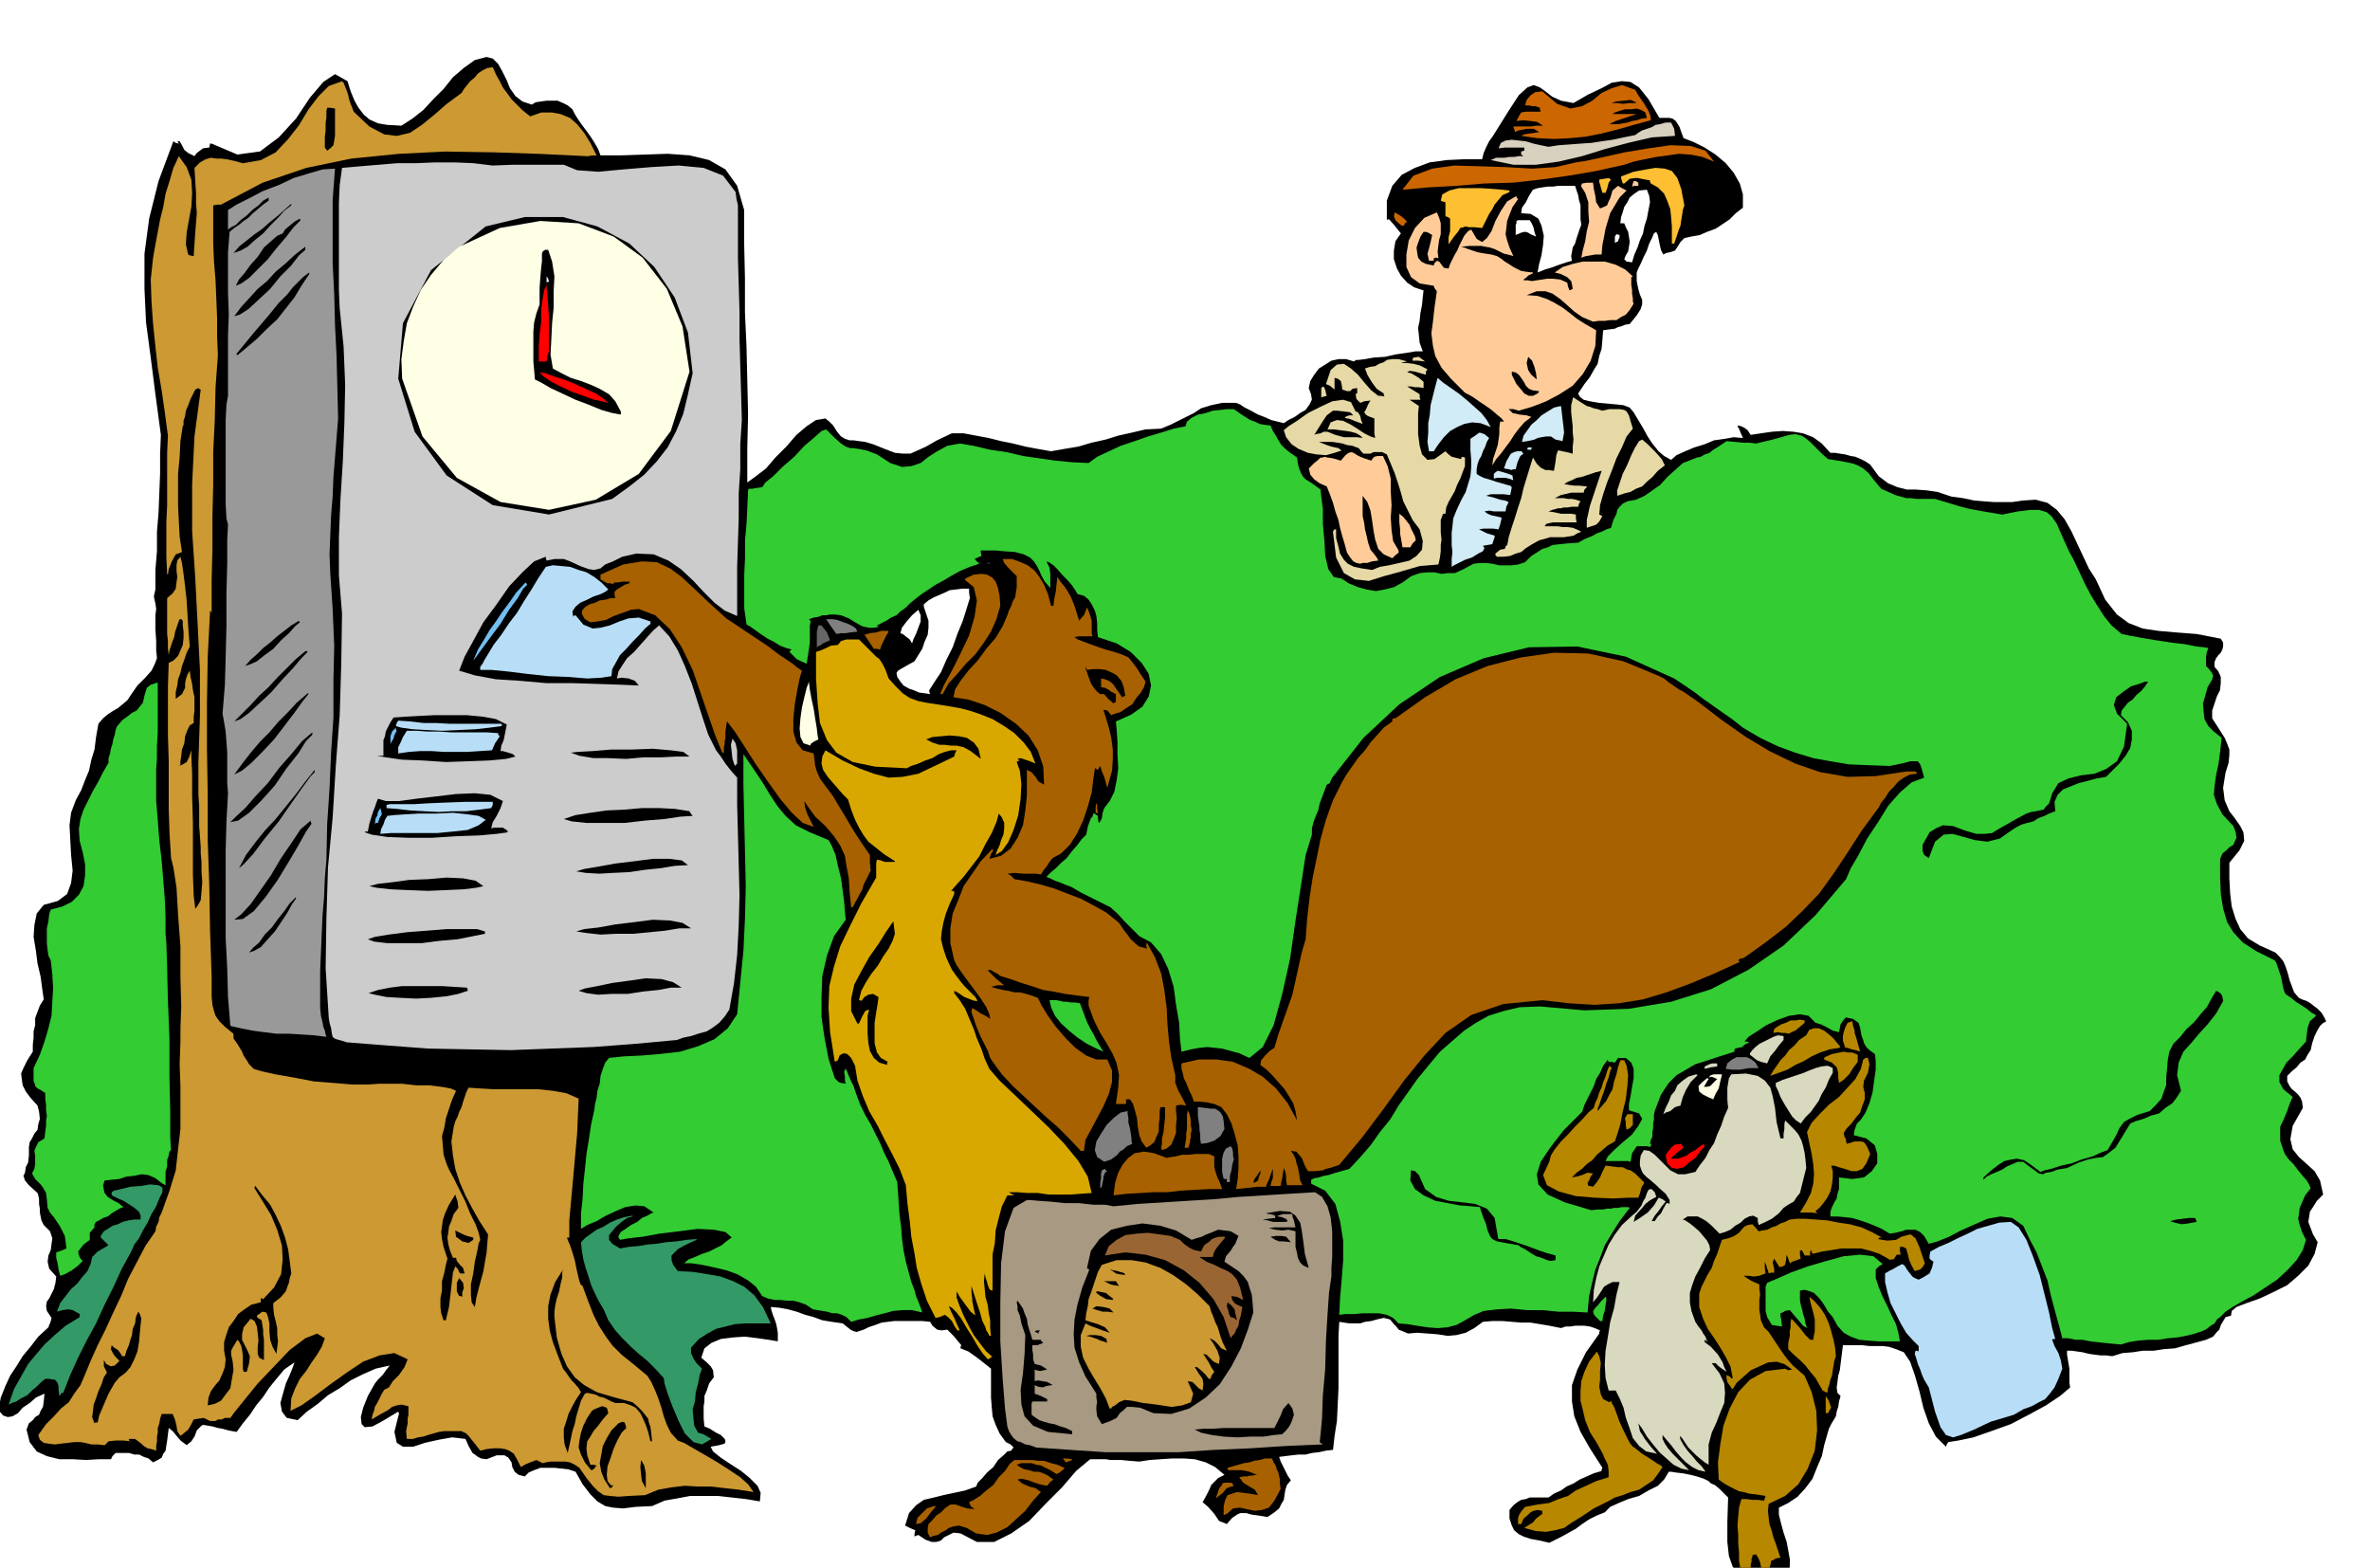 <svg xmlns="http://www.w3.org/2000/svg" width="490.455" height="324.436" fill-rule="evenodd" stroke-linecap="round" preserveAspectRatio="none" viewBox="0 0 3035 2008"><style>.brush0{fill:#fff}.brush1{fill:#000}.pen1{stroke:none}.brush2{fill:#3c3}.brush3{fill:#b8def7}.brush4{fill:#b88700}.brush5{fill:#a86100}.brush6{fill:#d9d9bf}.brush7{fill:gray}.brush8{fill:#ffffe6}.brush9{fill:#c60}.brush10{fill:red}.brush11{fill:#ffbf33}.brush13{fill:#e6d9a6}.brush14{fill:#fc9}.brush15{fill:#d1ebf7}.brush18{fill:#c93}.brush22{fill:#396}.brush23{fill:#ccc}.brush24{fill:#73bff2}</style><path d="m2979 1308-5 3-3 3-3 5-4 8-3 9-2 9-4 6-3 6-6 4-5 6-6 5-6 6v7l3 6 3 4 5 4 3 3 3 4 2 5 1 8-13 23-3 17 3 13 8 10 9 8 11 10 7 12 4 18-8 8-5 8-4 6-1 7-1 6 3 8 3 8 6 10-4 15-8 15-13 13-14 12-18 9-17 8-17 6-13 5-6 5-1 6-7 2-3 5-3 5-2 6-4 4-4 5-9 4-11 3-15 4-14 4-14 1-13 2h-14l-13 2-13 1-13 4-8-1h-7l-8-1-7-1-8-2-7-1-7-1h-6v5l1 6 1 6 1 6v18l1 6-13 11-18 12-22 12-23 12-25 9-23 8-19 4-13 2-2 3-1 3-13-13-9-17-7-20-5-21-6-21-6-17-8-12-10-4-9-3-8-1h-17l-9-1h-25l-1 8-1 8-1 8-1 8-2 7-1 8-1 7 1 7 2 2 2 2-2 7-1 7-2 6-1 6-3 5-3 5-3 6-2 7-4 14-3 14-6 14-6 15-9 12-10 11-12 8-12 6v9l3 12 3 11 4 12 2 11 2 11v8l-1 9-29 3-21 1-14-4-8-7-5-14-2-18v-26l1-31-6-6-5-5-6-5-5-2-3-3-6-3-9-3-8-2-10-2-9-1-6-1h-3l-6 10-8 8-12 6-12 7-14 4-12 5-11 5-7 7-10 4-10 5-9 6-8 6-9 5-9 5-8 4-8 4-13-3-11-2-9-3-6-3-6-5-3-6-3-9v-11l5-6 5-4 5-3 6-1 5-2h24l7-5 9-4 7-5 9-4 8-5 9-4 9-4 10-3v-2l1-2-16-25-12-21-8-20-3-19v-21l7-20 11-22 17-24v-2l1-2-7-3-6-2-7-1h-12l-6 1h-6l-6 2-15-3-12-2-12-2h-12l-12-1-12-1h-13l-12 1-11 8-11 6-12 3-11 1-13-2-13-1-13-1-12 1-7-3-5-2-3-4-3-3-5-6-8-2-9 2-7 2-8 1-6 2h-14l-7-1-6-1-1 18v67l-1 21-1 21-3 19-2 18-9 1-9 2-9 1-8 2h-9l-9 1-8 1-8 1 2 6 5 10 4 8 4 6-5 6-2 6-1 6-1 7-3 5-3 6-6 5-9 6-12-2-8-1-7-2h-8l-4 2-6 4-7 8-10-4-6-9-8-9-7-6 5-9 4-8 2-5 4-4 5-5 8-4-12-10-12-6-14-4-14-1h-15l-15 1-14 1-13 2-13-1-10-1h-14l-6-1h-20l-18 15-18 21-21 21-21 22-23 16-22 11h-22l-21-11-9-1-6 3-6 3-4 4-6 2h-6l-8-3-9-6-3 1-2 1v-3l1-5-7-3-6-3 5-16 9-10 10-7 13-3 12-3 14-3 14-3 14-5 2-5 6-6 6-7 8-7 6-9 7-6 5-5 5-1 1-2 2-2-4-4-6-3-8-11-5-11-4-11-1-11-1-13v-37l-10-8-9-7-10-7-10-4v-2l1-2-5-6-5-6-5-5-3-3-7 1-6-1-6-5-3-5-10-1h-36l-8 1-8 1-8 3-9 3-6 3-6 2-3 1-4-1-4-2-5-4-5-4-14-2-12-2-11-4-11-3-11-4-11-3-11-2-11-1 1 5 2 6 2 5 2 6 1 5 1 6v11l-12-2-14-2-16-2-15 1-16 2-12 5-9 7-4 12 7 6 5 5 3 5 1 9-6 8-3 9-3 7v7l-1 6v16l1 10 7 3 8 5 6 3 5 5 1 3-1 3-7 2-11 2 3 6 10 8 12 8 14 9 11 9 10 10 4 9-1 11-18-3-18-2-18-2h-35l-16 3-17 3-16 7-21 1-16 2-13-1-10-2-10-6-9-9-10-13-9-16-9-3-9-1-9-1h-18l-8 3-7 3-5 5-8-2-5-4-3-6-1-6-4-6-5-3h-10l-13 5-7-1-4-2-4-3-3-2-5-9-4-9-17-2-17 3-18 4-15 5h-13l-8-5-3-14 6-24-1-1v-1l-20 12-13 7-10 1-4-4-1-9 3-12 6-15 9-16 4-5 6-6 5-7 4-5-18 4-16 7-16 8-14 10-15 9-13 11-14 10-12 11-14-3-6-8-2-11 3-11 4-14 5-11 4-10 2-6-13 9-10 12-9 11-8 12-9 11-8 12-9 11-8 11-6-1-5-1-7-2-6-1-7-2-6-1-6-1-2 1-6 6-3 8-4 6-6 5-8-6-5-6-5-6-5-4-1 8-1 8-1 6-1 7-3 4-2 5-5 3-6 3-6-5-6-2-6-3h-6l-7-2h-17l-4 4-2 4h-15l-17 1-17-1H76l-16-4-13-6-9-12-4-16 3-8 5-4 3-4 5-3 2-5 3-5 1-7 1-10-11 5-8 7-9 6-6 7-7 4-6 1-6-2-6-7 3-16 6-15 6-13 8-12 8-13 10-12 10-13 13-12 1-3 1-2 1-3 1-4-6-9-1-6 1-6 3-4 3-6 3-6 2-8 1-8-9-10-2-9 1-8 3-7 1-8 1-7-3-9-8-8-3-6-1-5-1-5v-5l-1-6v-6l-1-5-1-3-11-10-5-6-2-6 2-4 1-7 3-6 1-9v-11l1-6 3-5 3-6 4-5 1-7 2-7-1-9-2-8-9-10-6-8-4-8-1-7-1-8 3-7 5-10 7-11v-9l1-9v-8l2-8v-9l3-8 3-8 5-8-2-14-2-15-4-17-2-16-3-18 1-15 3-15 9-11 18-5 12-9 5-14 2-16-2-20-1-19-1-19 2-16 6-16 7-13 5-13 5-12 3-14 4-13 2-16 3-17 6-7 6-5 6-4 7-4 6-5 6-5 6-9 7-10 10-10 8-9 4-8 3-8-1-10v-12l-1-15v-18l1-8-1-7-2-9 2-9v-25l2-24v-25l2-24 1-25 1-25v-25l1-25-7-52-6-47-6-45-2-43v-45l6-45 12-48 19-51 3 2 4 1-1-2-1-1h3l3 5 3 6 5 4 8 4 3-4 4-3 4-3 8-1 1-5h2l33 14 29-4 24-18 22-24 18-27 17-20 15-10 16 9 4 13 5 12 5 9 7 9 7 6 11 5 12 2 18 1 14-9 14-11 13-14 13-13 12-15 14-12 14-10 15-4 8 2 7 7 5 9 6 12 4 10 7 10 9 7 12 4 5-3 7-1 7-1h14l7 3 6 3 6 5 3 6 5 8 5 7 6 8 5 7 5 8 4 7 3 8h27l30-1 29-1 28 2 25 6 21 12 15 21 9 31v43l1 44v44l2 44 1 43 1 44-1 43v44l11-8 13-10 12-14 14-14 13-15 13-11 12-8 12-2 5 4 5 5 5 8 5 6 5 3 6 2h5l7 1 8 1 10 3 15 6 13 5 10 1h10l9-4 11-5 14-8 19-9h15l16 3 16 3 16 4 15 3 16 4 16 3 17 3 17-3 18-3 17-5 18-4 16-5 18-4 17-4 20-1 12-5 10-5 10-5 10-5 9-6 13-4 14-3h18l5 2 6 4 8 4 9 5 8 3 9 4 8 2 8 2 6-4 8-4 7-5 7-4 5-7 3-6-1-7-3-8 2-9 5-8 6-8 8-5 8-5 9-2h10l10 3 1-1 2-1h3l8-1 11-2 15-1 13-3 14-2 12-2h9l-4-11-1-10-1-9 2-9 1-10 2-10 1-10 1-9-12-4-9-6-8-9-5-9-4-12v-11l2-12 7-10-8-10-7-8h-2l-1 1v-25l7-19 12-14 17-9 19-7 22-3 22-1h23l2-8 3-7 4-8 5-7 5-8 5-8 5-8 5-8 13-20 11-10 8-3 8 3 7 5 9 7 11 5 16 3 19-11 17-8 13-7 13-2 11 1 11 7 12 15 14 24h13l4 1 4 3 2 3 3 5 2 6 3 8 13 5 14 7 14 9 13 11 10 12 8 14 4 14v17l-9 7-8 8-9 6-9 6-11 4-9 4-11 2-9 2-5 5-3 5-2 3-2 3-3 1-3 1-5 1-4 2-3-6-2-9-2-10-2-4-3 2-2 5-4 8-3 9-4 8-4 9-3 6-2 5v11l2 10 2 7 3 7v6l-2 6-5 8-9 11-6 1-5 2-4 1-4 2-8 1-7 1-1 13-1 11-3 9-2 10-5 8-5 9-7 9-8 12 2 4 5 4 8 2 12 2 11 1 11 1 9 1 8 3 5 6 6 10 6 10 6 11 6 9 8 10 7 6 9 5 7-6 11-5 12-5 13-4 12-5 14-2 11-2 12 1-3-7-2-5-2-3 1-1 4 1 4 2 4 3 4 6 13-2 14-2 14-1 14 1 12 2 13 5 11 8 11 12h6l6 1 7 1 7 2 6 1 7 3 6 3 6 4 11 15 12 9 12 5 12 3h11l14 1 14 2 18 6 15 2 14 3 12 1 13 1h24l14-2 16-1 15 4 12 9 10 12 9 16 7 15 8 17 7 15 9 14 12 26 15 19 15 11 18 7 20 3 23 2 26 2 31 6 3 5v5l-1 4-2 4-3 3-3 4-2 5v6l5 6 3 7v8l-1 9-4 8-3 9-3 9v10l9 14 7 11 3 7 3 8v7l-1 10-4 13-3 19 2 16 6 14 7 9 7 10 4 8 1 11-6 12-13 16v20l1 19 2 17 5 16 6 13 10 12 15 9 20 9 5 5 5 6 3 7 3 9 2 8 3 8 3 8 6 7 4 2 6 2 5 3 5 4 4 3 5 5 3 5 3 6z" class="pen1 brush1"/><path d="m2966 1301-8 7-3 9-1 8-1 9-9 10-8 9-8 8-5 9-4 7v9l5 9 12 10-4 9-3 9-3 7-3 7-3 6v18l4 12 2 5 5 7 6 6 6 8 5 6 6 7 3 5 2 5-7 9-4 9-3 7-1 8-1 6 2 8 3 9 5 10-4 13-8 13-11 12-14 13-15 10-15 10-15 8-12 7-9 6-6 6-5 4-3 5-5 3-5 4-6 3-9 3-12 3-11 2-12 1-12 2h-13l-13 1-12 2-10 3-11-1-10-1-9-1-9-1-10-2h-9l-9-2h-8l-5-19-5-18-5-19-4-18-7-18-7-18-9-17-8-17-14-10-15-2-17 3-16 7-18 8-15 8-15 6-11 3-6-10-5-5-6-3h-12l-6 2-8 2-7 1-10-6-9-4-10-4-9-3-10-3-9-1-10-1h-9v-6l2-6 3-6 3-5 1-6 2-6v-15l17 2 15-2 10-8 7-10v-12l-3-11-11-9-16-4 1-7 3-8 5-5 6-9 5-12 4-14 2-15 2-14v-12l-1-8-7-5-4-4-3-5-1-4-2-5-1-5-1-6-2-6-7-5-5-1-4-1-3 3-4 6-2 10-8-2-7-4-8-4-7-2-9-9-11-2-14 2-14 5-15 7-12 8-11 7-5 6h3l3 1-6 3-3 3-5 1-4 1-1 2v2l-19 6-15 5-16 5-12 7-12 7-10 10-10 15-8 21-1 5v6l-1 5v6l-1 5v6l-2 4-1 5h2l-1 2v2l-5-1h-13l-6 9-2 11-3-1h-29l3-6 8-8 11-10 12-10 8-11 5-9-4-7-13-4v-8l2-10 2-12 2-11v-12l-3-8-7-6h-10l-2 3-2 3-4-1h-4l-1-2v-1l-6 8-4 9-5 8-3 9-4 8-4 8-4 8-3 9-24 24-17 22-12 18-5 16 2 13 12 13 22 10 34 10 8-1h7l5-1h5l4-1h5l5-1h8l2 1-13 17-10 16-9 15-6 16-6 15-4 16-4 18-2 21-18-1h-19l-20-2h-20l-21-2-18 1-17 2-12 5-12 7-11 6-12 3-12 1-13-1-13-2-12-2-12-1-7-7-8-4-10-2h-21l-11 1h-11l-8 1 1-21 2-23 2-26v-25l-4-25-6-22-13-17-18-9v-5l4-2 6-1 6-2 6-1 6-2 7-2 7-2 7-2 14-15 13-15 12-17 13-16 11-18 12-17 12-17 14-17 15-18 16-14 15-13 15-10 16-9 19-6 21-5 26-1 57 5 57-2 54-9 51-16 48-25 45-31 41-39 39-46 6-14 10-17 11-21 14-21 13-21 15-17 15-13 16-6-3-11-2-6-3-4h-10l-7 2-9 2-10 2-28-1-24-1-24-4-22-4-23-7-22-8-23-11-22-13-14-11-10-7-10-7-7-5-10-7-9-7-13-9-15-10-62-28-62-13-62 1-58 14-56 24-52 35-46 43-40 51-2 4-1 3-2 1-2 1-3 8-3 8-3 8-2 9-3 7-3 8-2 8v8l-8 26-6 39-7 45-7 49-10 45-11 40-14 28-17 14-13-6-11-3-11-3-9-1-10-1-10 1-11 2-12 3-2-17-1-20-4-23-3-23-7-23-9-19-13-15-15-8-10-10-9-9-9-10-9-8-22-11-16-8-12-7-8-3-7-3-6-2-6-3-5-2 6-6 6-5 7-7 7-6 6-8 7-8 6-8 6-6 2-10 2-6 2-5 2-2 1-4h2l1 1 3 2v3l1 6 2-2 2-4 1-7 2-6 7-9 6-12 3-15 2-15-1-18v-16l-1-15-1-11 20-9 14-10 8-13 3-14-3-15-9-14-14-14-18-11-6-2-6-2-6-2-6-2-1-9v-9l-1-9-2-7-4-8-4-6-6-5-8-2-3-5-4-6-6-7-6-6-7-8-5-5-6-4-3-1 4 8 1 8v18l-7-8-4-7-3-7-3-6-4-6-5-5-8-4-11-3-15-1-10-1h-19v3l1 4-5 2-4 2 3 3 3 3-12 4-12 5-11 6-10 6-11 6-9 6-9 6-9 7-6 5-6 6-6 4-5 5-7 3-6 4-6 3-6 3 1 1 1 1-6 1h-6l-5-1-4-1-9-5-8-5-10-4-8-1h-6l-5 1h-5l-5 2-6 1-6 2 1 1 1 2-1 6v21l-1 7-1 7-1 6-1 7-7-3-6-3-5-5-4-4 1-2 2-1-7-2-8-3-8-5-8-4-9-6-7-5-7-5-4-2-3-21v-43l1-21v-23l2-22 1-22 1-21 1-1h4l5-1 8-1 4-6 10-8 12-12 15-13 13-14 13-11 9-8 6-2 11 11 8 7 6 4 6 2h4l7 1 10 2 13 5 17 11 15 5 12-1 12-4 10-8 11-7 13-7 16-3 18 3 21 5 21 3 21 5 21 3 21 3 21 2 21 1 11-8 15-7 15-7 18-6 17-6 17-5 16-5 15-3 2-6 6-5 8-4 10-2 9-3 10-1 8-1h9l10 7 11 7 6 2 6 3 6 1 8 1 3 7 4 6 2 4 3 5 2 3 4 4 6 5 10 7 1 8 2 7 2 5 3 5 3 3 5 3 6 4 8 6 1 9 2 16v19l2 22 1 19 4 17 7 10 10 2 9 6 12 5 11 3 12 2 11-2 12-3 11-6 11-8 11-4 10-1h9l9 2 8-1h9l11-5 13-7 8-1h8l8 1 9 2h16l8-1 9-3 8-8 8-5 6-4 7-2 6-3 9-1 10-1 14-1 9-5 10-4 5-3 6-2 6-3 6-2 3-10 4-8 1-5 3-4 4-4 6-3 11-2 11-5 10-7 10-7 9-10 10-9 10-9 13-5 5-2 5-1 5-3 6-2 5-4 5-3 6-4 6-4 11 1 10 1h8l9 1 8-2 9-2 11-3 14-4 8-1 8 2 5 3 6 5 4 4 6 6 6 6 7 6 13 2 11 2 9 2 7 3 5 3 7 6 6 8 10 12 9 4 9 4 7 2 7 2h6l8 1h23l10 3 10 3 10 3 11 3 10 2 11 2 12 2 12 2 20-4 16-2h11l10 3 6 5 7 10 6 14 9 20 7 13 7 15 7 15 8 15 8 13 9 14 9 11 13 11 10 2 16 3 18 3 20 3 17 2 15 3 10 1 5 1-2 5-1 6v12l3 3 4 5 2 4-1 5-6 10-3 11-3 10 1 11 1 9 5 9 7 7 10 8-2 18-2 15-3 14-2 14-1 12 4 12 7 13 14 15 3 8 1 7-2 4-2 5-5 3-4 4-5 4-3 7v24l1 22 3 18 5 17 8 13 12 13 17 11 24 12 2 3 2 6 2 6 2 6 1 5 1 5 1 5 2 6 2 2 6 4 6 5 8 5 6 4 6 5 4 2 2 2z" class="pen1 brush2"/><path d="m2847 1282-9 16-11 14-11 12-10 12-10 11-6 14-2 16 5 20-5 8-6 8-9 6-8 7-11 3-9 4-10 3-7 3-11 18-8 13-9 7-7 5-9 1-10 2-12 4-15 7-12 2-8 3-7 1-4 2-5-1-4-3-7-5-9-7h-7l-7 3-7 3-6 4-7 3-7 3-6 3-4 4v-3l10-9 9-7 8-5 9-2 7-1 9 2 9 6 12 9 5-2 9-2 12-4 14-3 13-5 14-4 11-5 8-3 7-12 5-9 3-7 3-4 3-4 7-4 10-5 16-5 8-8 7-8 3-9 3-8v-10l1-10 1-12 2-11 5-10 9-9 8-10 10-9 8-10 8-9 6-11 6-10 4 2 3 3 1 3 1 5zm-34 283-11 2-8 1-9-2-6-2 8-2 8-1 8-1h8l1 2 1 3zm-62-692-4 6-5 6-6 5-5 6-6 4-4 5-4 5-1 6 9 9 5 11v11l-2 11-6 10-8 10-9 9-8 8-12 2-11 3-12 3-10 4-10 4-7 7-4 9 1 12-8 3-6 3-8 3-6 4-8 2-7 2-6 3-5 3-17 12-16 4-16-2-14-4-15-4-11 1-11 9-8 21-6-4-2-5v-8l4-7 5-9 8-5 9-4 13 1 16 6 14 4h10l10-1 8-5 9-5 12-7 15-8 6-2 6-1 5-1 5-1 3-4 4-4 2-6 2-7 8-13 13-6 16-4 17-2 15-6 14-10 9-19 4-29-13-13-4-11 3-10 9-7 10-7 10-3 8-3h4z" class="pen1 brush1"/><path d="m2641 1753-5 13-5 11-6 8-6 7-8 4-9 5-11 4-12 7-30 9-21 10-17 7-10 3-9-3-7-10-7-20-8-31-3-5-3-5-3-7-2-6-3-7-2-7-2-6 1-4h2l2 1v-7l-8-8-8-9-7-12-6-12-7-14-4-14-3-13v-11l5-3 6-3 5-3 6-3 3 2 3 5 3 4 4 5 3 2 5 2 6-3 8-5 3-7 2-8-3-2-2-2v-4l1-5 11-6 12-5 12-6 13-6 12-6 14-4 14-4 15-1 10 7 10 16 8 20 9 25 6 24 6 24 4 20 4 14h-3l-1 1 3 8 5 9 3 9 2 11z" class="pen1 brush3"/><path d="m2465 1618-3 5-3 3-4 1-3 1-4-7-3-7-2-8-2-7-4-2h-4v5l1 5h-5l-2 3-2 3h-3l-1 1-14-8-12-4-12-3h-25l-12 2-13 2-12 3-1-3-1-2-1 3v4h-7l-2-4-2-3-2 1v5l1 5-5 2-3 1-3 1-3 2-2-6-2-5-1 8-1 5-3 2-4 1-4-6-3-5-2 5 1 4 1 4v5h-4l-3 1-1-4-1-2-1-4-2-5v8l1 7-8 3-7 1-7-1h-6l4 3 5 3 4 2 7 3v6l1 7-1 7v13l1 6 1 7 4 9 6 6 6 9 6 9 6 9 6 8 7 8 7 6 8 7 9 21 6 24 1 25-3 26-9 23-12 20-17 15-21 10-1 9 1 9 1 8 3 9 2 8 3 8 3 9 3 9-6 1-3 2-3 1v2l-1 4-2 6h-4l-5 1-1-6-1-5-2-5-3-5h-2l-3 1v3l-1 1v4l-1 4v7l-8-1h-5l-2-11v-11l-1-11v-11l-1-12 1-12 1-11 3-11h7l7 1h7l8 1 1-3 1-3-12-2-9-1-7-2-6-1-6-3-6-3-7-4-7-5-1-22 3-23 4-24 8-22 11-21 15-16 20-11 25-3 4 2 5-1-10-7-10-3-11 1-11 5-11 5-9 8-9 8-5 8-2-1v-1l-3-4-2-3-1-5v-4l4 2 3 3v-1h1l-3-15-6-12-7-12-7-11-9-13-6-13-5-15v-17l3-9 4-8 4-8 5-8 3-9 4-9 3-9 3-9 8-2 6-2 5-3 4-3 3-4 3-3 4-2 6-1 4 4 4 5 5-1 6-1 6-3 6-2 5-3 6-2 6-3 9-1h12l13 1 14 1 15 3 14 2 15 4 13 6 13 7h-3l-2 2 12 2 11-1 7-4 7-2 5-1 6 5 5 11 7 21z" class="pen1 brush4"/><path d="m2455 991-9 1-8 4-7 5-6 7-6 6-5 8-5 6-3 6-22 30-18 28-18 27-18 25-21 22-22 21-26 20-28 20-5 1-2 2 1 1 1 1-33 15-31 13-30 11-30 9-31 5-31 2-33-2-34-4-50 5-41 14-33 23-27 29-26 32-26 36-27 36-30 36-6 2-6 2-5 1-4 2-10 1h-9l-4-7-4-10-7-8-7-1 3 4 3 6 1 5 2 6 1 5 1 6 1 6 3 6h-20l-1-6v-5l-1-6-2-5-1 6-1 7-1 4-1 6h-13l1-5 2-5v-12l-3 8-2 6-2 4-2 5h-10l-9 1-10 1-9 1 2-13 1-14v-15l-1-14-4-15-4-13-6-12-7-9-9-4-9-2-9-1h-8l-3-8-3-6-2-5-2-5-3-6-1-5-2-7v-7l22-5h23l21 3 21 9 17 10 17 15 15 19 12 22-2-12-3-10-6-10-5-8-8-9-7-8-8-8-8-6 1-6 5-6 6-6 6-4 5-17 6-17 6-17 6-17 4-18 4-18 4-18 5-17 2-27 3-26 4-26 5-24 5-25 7-25 9-25 12-24 6-10 7-10 7-10 9-10 7-10 9-10 8-9 11-8v-2l1-2h3l38-27 39-23 41-17 43-11 42-6 44 1 45 10 46 19 6 3 6 5 6 4 7 5 6 3 7 5 6 4 7 5 30 23 30 21 30 18 33 16 32 11 35 6 36-1 40-6h11l1 1 1 2z" class="pen1 brush5"/><path d="M2433 1718h-28l-13-1-11-1-11-4-9-5-8-9-6-11-6-7-4-7-4-6-4-5-6-6-5-2-7-2-6 1v12l1 6 2 7 1 5 2 6 1 6 2 6-5-3-5-6-7-8-5-6-6 1-3 2-3 1v3l1 5 1 9-7-1-6-1-3-5-3-5-2-8v-31l2-5 12-5 18-8 22-8 24-7 22-6 21-2 17 2 12 10-5 3-4 4v11l4 12 5 12 6 12 5 11 6 12 3 11 2 11z" class="pen1 brush2"/><path d="m2395 1478-5 12-5 7-7 3h-7l-9-3-7-2-6-2h-4l2 7v8l-1 9-2 9-4 8-5 7-5 6-5 4 1 2 2 1-8-1h-15l8-13 6-12 3-12 1-12-1-13-2-13-3-14-3-14 6-12 11-12 11-11 13-10 11-12 10-11 7-13 3-12 3-2h3l2 8-2 11-5 10-1 8 2 8v8l-3 8-3 9-6 7-5 7-6 6-4 6 1 5 2 3v3l1 3 10-3h9l3 1 3 4 2 4 3 7zm-13-131-6-2-5-1-5-2h-3l-2-6-1-3v-6l1-5 2-6 3-6 6-2 1 6 2 6v3l2 6 2 7 3 11zm-3 13-6 8-5 8-7 7-6 4-1-7v-6l-1-4-1-3-3-3-3-3-5-2-5-2v-2l1-1 9-4 10-2 5-1 5 1h6l7 3v9zm-22-19h-1v1l-13 2-12 4-11 5-10 6-11 5-10 6-11 4-11 4 4-7 5-7 4-6 6-6 5-7 7-6 6-7 9-6 4-7 6-2h6l7 3 5 4 6 5 5 6 5 6zm-6 396-2 6-1 6-1 6-1 7-2 5-1 5-2 6-1 6-6-3-4-7-5-9-6-7-7-9-7-7-8-7-7-7v-8l2-9v-6l1-5v-6l1-5 3 3 8 9 7 9 6 6h4l1-6 1-5v-15l-2-9-2-7-2-8-1-5 7 6 7 8 6 9 5 11 3 10 3 11 2 10 1 11z" class="pen1 brush4"/><path d="m2347 1374-5 9-4 10-5 8-4 9-5 7-5 7-7 7-6 8-6-4-5-5-5-8-5-8-5-9-3-8-3-6v-4l9-4 9-3 9-3 9-3 7-3 8-3 7-2 8-1 3 1 4 2v6z" class="pen1 brush6"/><path d="m2345 1803-2 3-2 4h-3v-22l4 6 3 9z" class="pen1 brush4"/><path d="m2313 1496-2 8-2 8-2 8-2 8-4 5-4 6-7 4-6 4-6 7-9 7-10 5-7 3-1-5v-4l-6-3-5 1-6 3-5 5-7 4-6 5-7 3-7 2-6-6-5-5-6-5-5-3-6-3h-13l-6 4 3 1 6 4 5 4 7 6 5 6 5 6 3 6 1 6-7 11-6 12-6 11-4 11-3 10v12l2 11 5 14 4 6 4 5 2 4 3 4 1 3 2 4-2-2-2-1v3l8 6 9 10 3 5 3 5 2 6 3 6-6-4-4-3-4-4h-5l10 13 6 13 1 12-1 13-5 12-5 13-6 13-4 15v26l-5-3-5-4-6-5-4-4-6-6-4-6-4-6-3-3 1 5 4 7 5 7 7 8 5 6 6 6 3 4 2 3-9-2-8-4-8-6-6-6-7-8-6-8-6-7-5-6v5l3 6 4 6 6 7 5 5 6 6 5 5 5 5-10-2-10-5-9-8-9-8-9-11-7-9-6-10-5-7 2 10 7 11 7 9 8 9-14-3-9-7-8-10-4-12-5-14-3-13-5-12-5-10h-9l-4-16-1-17 1-18 3-18 3-19 5-18 3-17 4-16h-9l-6 3-5 3-3 5-6 9-5 6 1-16 3-15 4-15 6-14 6-14 8-13 9-12 13-12 6-5 6-8 2-5 3-5 2-6 2-4 2-1h2l4 4 2 6-4 2-5 3-5 4-4 5-9 10-2 8 8-5 10-7 8-9 6-10 5 2 4 3-5 6-4 6-5 6-4 7h4l4-6 4-4 3-6 4-7h2l2 1v-5l-5-8-8-7-4-4-7-6-5-4-5-5-2-4-2-6v-6l1-7 4-7 7 1 7 5 6 6 8 8 6 6 10 5h9l13-3 6-9 7-9 5-10 6-9 4-11 5-11 4-12 5-11-1-10v-16l1-6 1-6 3-5 19-1 15 3 9 6 7 9 3 11 3 15 2 18 5 21h4v-6l1-6v-6l1-5 6 6 6 6 5 6 4 8 2 7 2 9 1 8 1 11z" class="pen1 brush6"/><path d="m2311 1310-7 6-5 4-5 2-3 2-5-1h-4l-5-1-6 1 1-5 4-3 5-3 6-2 6-3h6l6-1 6 1v3z" class="pen1 brush4"/><path d="m2284 1332-6 7-5 7-6 7-4 9-8-2-5-2-5-4-4-3v-2l3-4 4-4 5-4 6-3 6-3 6-3 6-2 7 1v5z" class="pen1 brush6"/><path d="M2252 1368h-12l-6 1-5 1h-11l-8-1 2-7 6-5 6-3h13l6 3 5 4 4 7z" class="pen1 brush7"/><path d="m2205 1377-2 8-2 9-4 7-3 7-7-3-6-3-5-4-1-7 5-5 6-5h1l1 1-3 5-3 5h4l4-1 4-4 5-5-7-3-4 1 3-3 4-1h10v1z" class="pen1 brush8"/><path d="m2199 1366-8 1-8 2v-3l6-3 4-1h6v4z" class="pen1 brush6"/><path d="m2195 222-6-4-3-1-2-1-1-1 6 1 6 6z" class="pen1 brush1"/><path d="m2195 207-15-6-15-3-15-1-14 2-15 2-15 3-14 3-12 4-36 8-35 6-36 5-36 4-36 1-36 3-36 2-33 3 14-18 24-9 28-4 33 1 33 1 34 2 30-2 26-6 13-2 23-5 27-6 30-5 28-4 26 1 19 6 11 14z" class="pen1 brush9"/><path d="m2183 1468-6 7-6 8-8 6-7 6-8 2-7-1-6-6-2-10 3-5 4-5 5-4 8-1 1 2 2 3-7 5-4 4-3 2-2 3h9l11-4 5-4 6-3 5-4 6-4v1l1 2z" class="pen1 brush10"/><path d="m2174 1377-9 9-6 10-4 9-3 11-7 2-6 5-6 2-3 2 3-8 4-8 3-8 5-6 3-7 7-6 7-5 10-3 2 1z" class="pen1 brush6"/><path d="m2157 263-2 6-1 7-1 6-1 7-2 5-2 6-2 6-2 6h-3v-22l-1-12-1-10-4-11-4-9-8-8-9-5-1-2v-2l-6-1-5-1-5-1h-3l-7 1-7 6h-2l-2-7v-2l16-6 16-3 12-2 12 1 9 3 7 9 5 14 4 21z" class="pen1 brush11"/><path d="m2145 174-30 2-30 7-30 8-29 9-30 7-29 4h-29l-29-6 7-3h11l6-1h6l6-1h6l-3-2v-4l4-1v-4h-25l-8 1 3-7 6-3 8-1 9 1 9 1 10 3 9 2 10 2 13-2 14-1 13-1 15-1 13-2 14-2 14-3 15-3 4-3 5-3 6-2 6-2 5-3 6-1 7-2h7l4 8 1 9z" class="pen1" style="fill:#d9d1bf"/><path d="m2132 596-9 7-7 8-7 6-6 6-8 3-7 4-8 2-9 3v-7l3-9 4-12 6-12 5-12 5-10 5-8 4-2 7 6 10 10 8 9 4 8z" class="pen1 brush13"/><path d="m2129 1879-6 9-6 8-9 6-9 6-11 3-10 4-10 3-9 5-18 9-15 10-13 8-10 7-12 3-11 2-13-1-15-4 6-4 5-3 4-5 8-6v-4l-6-1-5 1-4 2-3 3-6 5-3 7h-4v-7l1-4 3-5 5-6 16-3 15-2 12-5 12-4 10-7 13-6 13-6 16-5v-8l-1-8-4-8-3-7-5-9-4-7-4-6-3-5-6-15-3-13-3-12v-12l1-13 4-12 6-13 10-13 3 6 2 9-1 10v11l-1 9 2 10 3 6 8 4 1-1h2v2l3 5 3 8 4 11 4 9 5 10 4 8 4 5 2 1 5 4 5 4 8 5 6 4 6 4 4 2 2 2z" class="pen1 brush4"/><path d="M2114 151v3l-22 6-21 6-20 5-20 4-21 2-20 1-21-1-21-3 4-2 7-1 7-1 5-1-7-4h-9l-10 2-5 2-1-4-1-3h23l6-1h9l-8-5-8-1-9-1-9 1 3-6 3-5 6-1h19l-1-3v-2l-6-2h-4l-4-1h-5l2-7 5-6 6-4 9-1 19 16 17 6 15-3 13-7 12-10 13-6 13-4 17 6 4 7 7 10 3 5 3 5 2 5 1 4z" class="pen1 brush9"/><path d="m2113 259-2 10-2 11-3 9-2 10-4 9-3 9-4 9-3 10-7-1-3-3 2-5 3-5 1-6 1-6-1-7-1-6-3-6-2-5h-5l1-8 2-6 2-7 4-6 3-6 6-5 6-4 10-1 3 8 1 8z" class="pen1 brush0"/><path d="m2109 151-7 1-6 2-6 1-6 2-6 1-6 1h-11l8-4 9-3 9-3 9-3h-31l3-2 6-2 7-2h8l7-1 6 2 5 3 2 7z" class="pen1 brush1"/><path d="m2105 1516-3 5-1 4-1 4-2 5h-13l-19 1-24-1-24-2-22-6-15-8-5-13 8-17 2-8 5-8 8-10 9-9 9-10 9-9 8-9 7-6 2-7 3-6 2-7 3-6 2-7 3-7 2-7 3-7 1 1 2 2-2 4-2 8-3 8-3 10-3 8-3 9-2 5v3l5-6 6-7 4-8 4-7 2-10 3-9 2-9 3-9h5l3 7 2 12-1 14-2 17-4 16-3 16-4 13-3 9-9 5-7 6-7 6-6 7-7 5-6 6-7 5-6 6 6-1 7-2 7-3 7 1-3 4-2 5-2 3 1 4h2l4 1 5-6 4-6 3-7 4-8 8 1 8 1h6l6 3 4 1 6 4 5 5 7 7h-1v1z" class="pen1 brush4"/><path d="M2098 238h-5l-3 1 1-4 1-3h3l3 2v4z" class="pen1 brush14"/><path d="M2095 132h-9l-7 1-8-1h-7l5-2 10-1 9-1 7 3v1z" class="pen1 brush1"/><path d="m2092 389-5 8-5 6-6 3-6 4h-8l-7 1h-8l-7 1-14-6-10-7-10-9-8-7-10-7-9-3h-11l-13 5 14 1 12 4 10 5 10 6 8 6 10 8 11 7 14 8-1 20-6 19-10 17-13 15-17 11-17 9-18 7-17 5-7-2h-6l5 5 9 2 9 1 6 2-9 7-7 8-6 8-5 8-6 8-6 8-6 7-5 8 1-8 2-6 2-6 2-6 1-7 1-7v-8l1-8h5l-3-4-6-5-7-6-7-5-9-6-7-5-7-4-4-2-18-18-12-14-8-15-3-13-2-16 2-15 2-18 3-21-3-4-1-3-18-3-11-8-6-13v-16l3-18 8-16 12-13 16-7 3 7 2 7v14l-2 7-1 7-1 8 1 9-2-1h-2l-2 1v3h-6l-2-9 2-7 2-8 2-9-5-3-3-1h-3l-4 6-3 8-2 6 1 8 1 5 4 5 6 3 10 2 1-3 3-3 3 1 3 4 3 4 6 1 2-6 3-6 3-6 3-5 3-7 3-6 3-6 5-6 2-1 2-1 7 12 7 4 6-5 6-9 5-13 7-13 8-12 12-7v2l2 2-7 10-4 10-3 8-1 9-1 8 2 8 3 9 5 11-7-2-5-1-6-3-6-3-6-2-6-1-5-1h-16l-10 1 4 1 5 2 6 2 6 2 5 1 6 1 7 1 7 2 5 3 5 4 5 3 6 4 4 2 6 3 6 1 9 1v1l-6 3-3 3-2 1-1 2h5l6 1 6-1 7-1 6-1h8l9 1 9 4 1 5 2 5 2-1 2-1-1-6-1-4-3-3-2-2-8-4-8-2 10-7 13-4 13-3h28l14 4 12 6 10 9-2 1v10l1 6v5l1 6v4l1 3z" class="pen1 brush14"/><path d="m2091 1441-4 4-4 2-1-5v-4l-1-6 3-5h7v14z" class="pen1 brush4"/><path d="m2091 549-8 10-6 14-7 14-6 16-6 15-5 15-4 14-1 12 2 1 2 1-4 7-4 4-6 2-6 2v-10l2-9 2-9 3-9 3-9 3-9 3-9 3-9-8 2-6 2-6 2-6 2-6 1-6 3-5 2-5 3 6 1 7 1h6l10 1v1l-3 3-1 4h-16l-4 1-9 2-8 4h11l6 1h5l5 1 3 1 3 1-2 3-1 4h-8l-6 1h-5l-3 1h-4l-3 1-4 1-5 2 7 1 9 2h13l6 1v5l1 5h-30l-5 1-4 1-2 3h16l7 1h6l7 1 5 2 6 3-5 2-5 3-6 1-6 1h-18l-3 1-11 3-9 5-8 5-6 5-7 2-7 3-8 1h-9l-2-2v-2l6-5 6-1 1-3 2-2 1-4 1-6 4-13 4-12 4-13 4-12 3-13 4-13 4-13 4-13 5 8 5 5 2 1 4 2h4l7 1 1-6 1-6 1-8 2-6h2l4 1 5 1 8 2v-9l1-9-1-9v-8l-1-9-1-9v-9l2-8v-1l1-1 9 6 8 5 4 1 5 2 5 1 6 2 9-2h13l6 1 3 2 3 5 2 7 3 10z" class="pen1 brush13"/><path d="m2083 244-9 9-6 10-6 10-3 10-3 10-2 11-2 10-1 12h-8l-6 1-6 1-6 2 2-10 3-11 2-13 3-12-1-13v-12l-4-12-5-8v-2l1-2 6-1h8l1 8 2 9 1 8 5 8 5-2 4-2 2-5 2-4 3-10 7-6 5 3 6 3z" class="pen1 brush14"/><path d="m2074 304-1 2-1 3-2 1-2 1v-8l2-3 4 1v3z" class="pen1 brush0"/><path d="m2063 230-3 4-1 4-1 4-2 5h-4l-2-7-1-4-1-3v-3l6-1 7-1v1l2 1z" class="pen1 brush11"/><path d="m2057 1666-1 6-1 7-2 6-1 7h-3l-6-6-2-3-1-3 1-2 2-3 3-3 4-5 6-6 1 1v4z" class="pen1 brush2"/><path d="m2025 288-2 5-2 6-2 6-2 7-3 5-1 6-1 5 1 6-7 2-6 2-6 2-5 2-10 3-10 4 2-11 3-11 2-13 1-12-3-13-4-9-10-6-12-1 1-7 5-7 4-8 5-8 6-2 6-1 7-1h7l6-1h22l2 6 2 6 1 6 2 7v18l1 7z" class="pen1 brush0"/><path d="m2003 554-1 5-1 6-9-2-6-4h-6l-6 1-5 1-4 2-9 2-7 1 2-8 5-7 5-7 7-6 6-6 8-5 8-5 9-2 1 8 1 9 1 8 1 9z" class="pen1 brush15"/><path d="m1992 1614-6 1-5-1-7-3-7-2-8-5-6-4-6-3-2-2-17-3-11-2-6-3-3-4-3-7-2-8-4-10-4-12-11-1-14-1-16-3-16-3-15-7-11-8-6-11 1-13 5 1 5 5 8 18 14 10 16 5 18 2 16 2 15 6 10 12 4 23v1l1 3h9l10 3 9 3 9 3 8 3 8 3 9 3 11 3v6zm-23-1110-6 3h-5l-6-3-4-5-6-7-3-6-3-6v-4l5 1 4 3 3 4 4 6 2 4 4 4 5 2 8 1-1 2-1 1zm-1-18-7-6-4-6-2-9 2-8 5 5 3 8 2 8 1 8z" class="pen1 brush1"/><path d="m1967 303-7-3-3-2-3-1h-2l-4 1-7 3v-13l1-2v-3l2-1h15l3 5 2 5 1 5 2 6z" class="pen1 brush0"/><path d="M1961 576h-5v-2l1-1h3l3 1h-2v2zm-10 5-4 3-2 4-2 5-2 8h-3l-2 1-4-1-6-1 3-9 4-7 2-3 4-2 4-1h6v1l2 2zm-13 34-6-2-4-1h-11l-4 1v-6l2-2 3-2 4 1 7 2 8 3v2l1 4z" class="pen1 brush15"/><path d="m1936 624-1 5-1 5-9-1h-16l-6 2 9 2 9 3 6 1 5 2-3 6-1 6h-15l-6-1-6 1 4 3 5 2 5 1 8 2-1 5-1 4-1 3-1 3-7-1h-12l-6 1 10 5 10 3v2l-1 3-2 6-6 1-6 1 2 3-2 4-6 3-8 5-9 3-8 4-6 3-3 2v-10l1-9-1-9v-16l1-8 1-10 4-10 6-13 6-11 3-10 3-10 1-11v-10l-1-13v-14l6-4 4-3 2-1 3 1 3 1 6 5-3 5-2 6-3 6-2 6-3 5-2 6-1 6v6l3 2 6 3 7 2 9 3 7 2 7 2 4 1 2 2z" class="pen1 brush15"/><path d="m1933 246-9 4-5 6-5 6-3 6-4 6-3 6-3 6-3 6-10-1h-7l-4-1-3 1-4 1-3 5-5 6-7 10v-9l2-8v-16l-3-2-3-1v-18l-4-1-2-1 2-8 9-5 12-3h29l15 1 12 1 9 1v2z" class="pen1 brush11"/><path d="m1909 547-13-5-11-1-10 2-9 4-9 5-8 8-7 9-6 9h-6l-2-12 1-12v-12l2-11 1-12 3-12 3-12 3-11 7 6 10 7 10 7 11 9 9 8 9 8 7 9 5 9z" class="pen1 brush15"/><path d="m1876 597-3 8-3 8-4 8-3 8-4 7-4 7-3 7-1 8h-3l-3 8v16l1 9-1 7v8l-1 8-2 9-24 2-24 7-22 6-19 6-18-2-14-8-10-20-4-33 1-2 1-1h2v11l3 11 2 9 5 8 5 5 8 4 10 2 13 2 10-4 12-2 13-3 13-3 9-6 7-8 1-11-4-15-9-12-6-12-6-12-3-11-4-13-4-12-5-12-5-12-6-3h-11l-4 2h-9l-3-3-3-4-8-3-7-1-6-2-6-1-7-1h-20 3l5 2 5 2 6 2 9 2 4 3-9 3-11 3-12-1-11-2-12-5-9-6-7-9-3-9 6-5 11-7 14-10 16-8 15-7 14-2 10 3 6 12 3 1 3 5 1 5 2 5-8-3-5-2-5-2h-2l-3-1 1-1 2-1 3-1h5l-4-4-8-1-9-1h-5l-8 6-6 9-5 8-5 8 2-1 6-1 4-2h5l10 4 11 3h17l7 1-3-3-5-3-7-2-6-1-8-1-7-1h-9l4-9 8-3 8 1 10 5 8 5 9 6 8 4 6 2-1-6v-19l-8-3-3-2-2-3 2-3 3-7 3-5-8 1-5 2-5-5-1-6 1-1h1v-7l-6 1-3 3h-4l-6-2-1-7-1-4-4-3-4-1v15l-6-5-5-2 6-18 8-7 9-1 9 6 9 8 9 11 8 9 9 7h4l4 1-1-2v-2l-9-6-6-8-6-10-3-8 6-2 7-1 5-3 6-2 4-3 7-1h8l11 3-5 1-3 1h8l8 1 8 2 10 5-2 3v4l-7-2-7-2-7-1-3 2 5 1 5 3 5 3 6 5v8l-6-1h-5l-5-1h-5l8 5 8 5v4l1 3h-14l6 4 6 4-1 9v27l2 15 3 11 7 7 9-1 14-10 4 4 4 3 4 1 8 2 1-3 4 1v11zm-51-134-9-1h-7v-2l1-2 7-1 8 6z" class="pen1 brush13"/><path d="m1813 692-4 4-3 5h-10l-1-6-1-6-1-5v-6l-1-9v-11l5 4 8 10 2 5 3 6 2 4 1 5z" class="pen1 brush14"/><path d="m1802 284-3 2-1 3h-3l-5-4-3-3-2-5 1-5 7 4 4 3 2 2 3 3z" class="pen1 brush9"/><path d="m1791 708-4 3-4 4-11-5-7-7-4-12-2-11-2-14-2-12-4-11-6-8v26l2 9 1 8 2 8 2 9 3 9 5 6 3 4 1 2 1 2-8 1-6 2h-6l-3 1-5-1-4-2-4-5-4-6-3-11-3-10-3-11-2-10-4-11-3-11-4-11-4-10-9-4-7-5-5-6-2-8 7-7 5-4 3-3h3l2-1 4 1 7 1 10 3 6-7 4-3 4-1 4 2 3 2 4 2 5 2 9 3 2-3 2-2 4-1h7l6 13 4 16v17l1 17-1 16 1 16 2 14 7 12v3z" class="pen1 brush14"/><path d="m1705 1635-3 20-2 29-2 33-1 37-3 34-1 29-2 21-1 9 1 1 3 2-47 2-46 3-46 2-46 3h-93l-45-3-44-3-8-3-6-1-6-3-4-1-5-4-3-4-3-5-2-6-3-23-3-38-3-48v-50l1-50 5-41 11-30 17-10h4l11 1 15 1 19 2h18l18 2h15l11 2 31-3 32-2 32-2 33-2 32-3 33-2 32-2 33-2 9 6 7 12 4 14 2 18v33l-1 14v11z" class="pen1" style="fill:#a89982"/><path d="m1699 507-4 1-3 1v-12l1-1 2-1 2 4 1 4v1l1 3z" class="pen1 brush13"/><path d="m1676 1624-7-3-4-4-3-6-1-6-2-8v-20l-9-2-8 1-9-1-8-2 7-1h27l-1-4-1-5-2-5v-3h-12l-6 2h-1v1l6 1 4 2h1l2 3h-1v1h-18l-7-2-6-1 7-1 9-1v-3l-6-2h-3l-2-1h-1l18-3 13 1 7 5 6 9 2 10 2 14 2 16 5 18zm-19 188-3 9-3 6-4 5-5 5-11 1-13 2h-17l-16 1-18-1-15-2-14-3-8-4 11-1h12l13-1h66l4-8 4-8 3-8 7-8 5 7 2 8z" class="pen1 brush1"/><path d="m1653 1591-9-1h-6l-5-2-6-4 7-1h7l6 1 6 7z" class="pen1 brush1"/><path d="m1640 1907-8 15-7 9-9 3-9 1-10-2-9-2-9 1-8 7-3 1-1 1v-12l2-8 3-6 6-2 6-2 8 1 8 1 11 2-4-7-7-4-8-5-5-7 5-1h5l3-1h4l3-1h3l-10-4-10-2h-17l-1-2v-1l7-2 7-2 7-2 7-1 6-2 7-1 7-2h9l2 5 3 5 1 4 2 4 1 4 1 5v5l1 7z" class="pen1 brush5"/><path d="m1614 1503-2 5-1 4-3 2-3 1 1-4 2-3 3-4 3-5v4zm-9 178-7 22-9 24-12 23-15 23-18 17-21 14-23 7-23-1-17-7-10-1h-7l-4 4-5 4-4 6-8 4-11 4-6-10-1-8v-5l1-5-1-6v-5l-14-22-8-18-6-19-1-17 1-19 4-20 6-21 9-23-2-1-1-1 5-22 11-15 15-12 20-5 20-3 23 3 20 6 20 12 6-2 7-2 6-3 8-3 7-3 8 1 8 1 10 6-2 5-2 5-3 4-3 5-6 7-2 7 9 6 9 6 6 6 6 8 2 7 3 9 1 10 1 13z" class="pen1 brush1"/><path d="m1592 1665-8-4-7-1 1 5 3 4 3 2 7 3-1 5-1 6-2 6-1 7-3 5-2 5-3 3-2 3-9-27-13-23-18-21-20-16-24-13-25-7-26-3-26 4 5-12 10-8 11-6 15-2 14-1 15 2 14 2 12 5 5 5 7 5 6 3 9 2 4-8 7-5 3-3 5-2 5-1h6l1 1-5 6-5 6-4 6-2 7h-17l9 6 10 4 8 4 9 4 6 4 6 7 4 10 4 16z" class="pen1" style="fill:#963"/><path d="m1584 1691-4-3-4-1-2-4-1-4-2-6 1-5 5 4 4 5 1 5 2 9z" class="pen1 brush1"/><path d="m1580 1485-2 7-1 7-2 7v8h-4v-4h-4l-2-9v-17l2-8 3-5 6-3 2 3 1 5v4l1 5z" class="pen1 brush7"/><path d="m1580 1903-9 3-5 6-5 4-4 3 2-6 2-6 2-3 2-2v-2l3-1h9l1 1 2 3z" class="pen1 brush5"/><path d="m1571 1730-7-3-4-5-5-5-6-3 5 7 5 9 3 9-1 8-7-3-4-4-5-5-4-1 3 5 4 6 3 6 4 6-3 4-2 5h-2l-4-5-5-5-6-5h-3l5 8 5 7 1 7-1 8-5-3-4-4-4-4-6-1 7 16-3 11-11 4-14 2-19-3-17-2-15-3-9-1-7 3-5 4-4 2-1 2h-2l-5-13-7-13-8-13-7-12-7-14-3-14v-15l6-15 6 3 8 3 8 3 9 3-6-7-9-4-10-3-6-2 1-9 2-9 1-9 3-8 3-9 3-9 3-9 5-9 19-6h19l18 3 19 7 16 9 17 12 15 13 15 15 2 7 3 7 2 6 3 6 2 6 2 7 3 8 5 10z" class="pen1 brush18"/><path d="m1568 1446-5 9-8 6-9 3-8 1-1-6v-6l-1-6v-5l-1-6-1-6v-12l9 1 8 1h5l5 3 2 2 3 5 1 6 1 10z" class="pen1 brush7"/><path d="M1565 1523h-18l-17 1-18 1-17 2h-18l-17 1-17 1-17 2 2-16 4-13 6-11 7-8 8-6 12-2 13 2 16 6 5-1 7-1 8-2h9l8-1h17l7 3v13l1 5 2 6 1 3 2 4 2 5 2 6zm-39-76-1 5v5l-1 3v3l-1 3-1 4h-5l1-6 1-6v-6l1-6v-18l1-6 2 4 2 8v7l1 6zm-7-31-7-1-6 1v7l1 9-1 9v10l-3 8-3 7-6 5-6 2-1-3 1-5v-7l2-8 1-10 1-9v-13h-6l-1 6v8l-1 8v9l-3 7-3 7-5 4-5 3-6-8-3-8-2-11-1-11-3-11-2-7-4-6h-5v6h-13l3-21 1-16-3-15-5-12-8-14-8-13-8-16-7-19v-7l1-4-16-2-15-2-15-3-13-2-15-5-13-4-14-5-13-4-4-3-4-2-5-3-3 1 10 10 11 9h-9l-8 2 7 2 8 2 7 1 8 2h7l8 2 7 2 8 3 5 10 8 13 10 14 13 15 12 12 14 10 13 5h14l6 14v15l-4 15-7 16-8 15-8 15-7 13-2 14h-4l-15-16-14-14-15-13-14-13-15-14-14-13-14-15-11-15-4-6-3-9-5-10-5-10-5-12-3-9-3-9 1-5 5 3 6 4 6 3 6 4-1-6-4-9-7-11-8-11-9-12-8-11-6-9-3-6-5-22v-19l3-19 7-17 7-18 11-16 11-16 15-16v1l1 1-3 5-2 6 15-4 12-9 9-14 7-16 3-19 2-19v-33l6 3 5 6 4 6 7 4-1-23-7-21-12-19-16-15-20-14-20-10-21-7-19-3 2-10 7-11 10-13 12-13 11-15 12-14 9-15 6-14 2-6 3-6 2-6 3-5 1-7 1-6v-14l-6-6-5-5-5-6-2-5h12l11 4 9 4 9 7 6 8 6 10 5 12 4 15h3l1-9 2-9 1-10 1-9 4 6 5 6 4 6 4 7 3 7 3 8 2 7 3 9 3-4 3-3 2-5 2-5 3 7 3 10v16l1 4h-18l-5 1 4 3 8 3 8 3 11 4 9 3 11 3 9 3 9 4 5 6 6 8 5 8 6 9-2 7-4 7-6 7-5 8-8 5-7 5-7 2-5 2-5-6-5-1 3 10 4 13 3 13 2 15v13l-1 14-3 11-3 11-2-7-2-7-3-7-2-7-2 3-1 2-2-1-1-1h-1v1l-2 13-2 17-5 18-6 18-8 17-9 14-11 11-11 6-4 5-4 6-4 5-3 5-6-1h-17l-11-1-9 1 4 2 5 5 17 3 17 4 17 5 18 7 16 6 17 9 16 9 16 13 2 3 4 6 4 5 5 7 10 9 11 3-1-3v-4h1l10 18 8 21 4 21 3 23 1 21 2 22 3 21 5 22v10l4 10 5 9 5 10z" class="pen1 brush5"/><path d="m1450 1465-7 3-4 4-5 3-3 4-8 6-9 3-9-6-3-9 2-11 6-10 7-11 9-9 9-7 9-2v3l1 6v6l2 7 1 6 1 7v4l1 3z" class="pen1 brush7"/><path d="m1441 1633-8-1-4-1-4-3-4-2 5 1 5 1 3 1 4 1 2 1 1 2zm0-742-2 1-2 1-7-10-4-6-3-3-3-2-5-2-5-1v11l5 1 4 2 4 3 6 3v10l-2 1-1 1-7-6-5-6h-5l-4-3-5-6-3-5-3-8-2-6-2-5v-2l1 2 1 2 8-1h8l8 1 9 4 5 3 6 7 3 8 2 11zm-8 756-7-1-4-1-4-2-4-2h15l2 3 2 3zm-7 34-8-1h-6l-7-2-6-2 5-3 9 1 8 2 5 5zm-1-16-8-1-4-2-5-3-4-3v-2h2l10 2 10 8h-1v1zm-7 55-5-2-4-1-4-2-3-1-6-2-5-1 5-1h7l7 1 7 4v2l1 3z" class="pen1 brush1"/><path d="m1418 1500-3 2-1 3-1 2v3l-1 4-1 6-1 1-1 1v-7l1-6v-6l1-4 2-1 2-1 1 2 2 1z" class="pen1 brush7"/><path d="m1413 1347-11-5-10-5-12-8-10-8-11-10-8-10-5-11-2-9h9l9 2h4l5 1h6l6 1 3 8 3 8 3 8 4 8 4 7 4 8 4 7 5 8z" class="pen1 brush2"/><path d="m1406 1042-2-1h-1v-7l1-6v1l1 2v4l1 7z" class="pen1 brush5"/><path d="m1398 1528-14 1-13 1h-28l-14-2h-13l-13-1h-11l3 2 4 2h-9l-7 14-4 15-4 16-1 16-3 15v46l-3-1-1-1-2-5-1-4-2-6-1-5-1 10 1 10 1 10 3 11 1 9 2 10v10l1 10h-2l-1-2-1-2-2-3-1-4-4-8-3-11-5-15-6-19v8l1 8v3l1 5 1 5 2 9-6-5-6-8-8-11-4-7v8l4 11 5 12 7 14 6 11 9 12 7 9 8 7h-2v1l-2 1-2 1-7-8-6-9-7-12-7-11-7-12-6-8-6-6-4-2 3 7 4 8 3 7 4 9h-3l-4-6-3-6-5-5-4-3-7 3-5 1-11-22-7-21-6-21-3-19-4-21-2-20-3-23-2-23-8-21-9-18-10-19-9-18-11-19-8-19-7-20-3-19-5-10-5-5-4-1-3 1-3 2-2 6-2 1-2 1-6-38-2-31 1-28 6-25 8-26 12-25 15-30 19-33v-18l1-5 5 1 5 2h13v-1l-14-9-10-8-10-8-6-8-6-10-5-10-5-13-4-13-7-7-6-7-7-8-6-7-6-9-2-8 1-9 4-8 22 13 21 10 19 7 19 5 18-1 20-4 21-10 25-12 1-4 2-4h-7l-8 2-8 3-8 5-9 3-9 4-9 3-6 3-40-2-29-6-21-12-12-16-9-22-3-26-2-31v-34l6-2 7-3 6-3 9-1 4-5 7-2h16l6 6 6 6 5 5 5 5 4 3 4 6 4 8 4 11 9 10 9 9 9 6 11 4 10 2 13 2 13 2 17 3 12 3 15 5 15 6 15 9 13 9 12 12 9 12 6 15-7-3-6-2-6-2-4 1 1 1 2 1-3 1-1 1 4 11 2 17-1 19-3 21-6 19-7 16-8 11-8 5 2-6 3-6 2-7 3-7 1-8v-7l-3-7-4-5-3 11-6 14-8 14-8 16-10 13-10 13-9 10-7 8h2l2 1v3l-6 13-5 13-3 11-2 11-1 10 3 12 4 12 7 15 5 7 6 8 5 6 6 6 8 8 3 5h-3l-4-1-5-2-5-2-9-6-4-2v3l7 9 7 11 5 12 6 14 4 12 6 14 4 12 6 13 13 15 19 18 21 20 23 22 20 21 18 22 12 20 5 21z" class="pen1" style="fill:#d9a800"/><path d="m1373 1870-8 3-4-5h5l7 1v1z" class="pen1 brush5"/><path d="m1373 1837-31-3-19-8-11-12-4-15-1-19 3-21 2-24 1-25-5-15-2-10-3-7v-5l-1-5 1-2 3 4 4 6 2 6 3 7 1 7 2 7 2 6 2 7h11v1l3 3-8 3h-6v6l1 6v6l2 6 8 2 8 5-4 1-5 1-5-1-2-1v15l4-1 6 1 6 1 7 4-7 1-6 2-6-1-4-2v11l8 3 8 4v3h-19l-1 3v14l4 3 6 4 6 2 7 2 6 1 8 3 7 2 8 4v4z" class="pen1 brush1"/><path d="m1363 1881-6 5-4 2-8-5-6-3-6-3-6-1-6-2h-13l-6 2 4 3 6 3 6 1 6 2h6l6 2 6 3 7 5-4 3-4 5-10-2-9-3-5-2-4-1-5-1-5 1 6 5 9 4 8 2 7 5-10 11-10 13-12 11-11 10-14 7-12 3-14-2-12-7-10-3-7 1-6 2-4 3-6 3-4 3-5 1-5 2-3-6v-6l1-5 5-5 5-6 6-4 6-6 6-4h7l8 3 7 2 9 1-5-4-2-5 6-3 8-5 8-7 9-7 7-10 8-8 6-9 6-5h23l8 1h7l9 3 8 2 9 4v1z" class="pen1 brush5"/><path d="m1330 1708-4-2h-1l2-2h5l-2 2v2z" class="pen1 brush1"/><path d="m1281 776-5 17-7 16-9 14-11 15-12 12-11 13-11 12-8 14h-3l5-12 10-18 11-22 11-23 7-24 3-21-4-17-11-9v-2l11-5 10-1 7 1 7 4 4 5 3 8 2 10 1 13z" class="pen1 brush5"/><path d="m1269 723-3-1h-3l3-2 3 3z" class="pen1" style="fill:#333"/><path d="m1256 972-13-10-9-5-9-2h-7l-8-1h-7l-9-3-8-4 8-3 11-1 11-1 12 1 10 2 9 6 6 8 3 13z" class="pen1 brush1"/><path d="m1242 766-4 13-5 16-7 17-6 17-8 16-7 16-8 12-7 11v2l1 3-7-1-7-1-7-3-6-2-7-4-4-5-4-6-1-5 2-3 5-3 7-4 9-5 5-8 5-8 3-9 4-9 1-9v-9l-3-9-3-9v-3l6-5 7-4 7-3 7-3 6-3 8-1 8-1h9v5l1 7z" class="pen1 brush0"/><path d="m1198 1930-6 7-6 8-7 6-6 1 2-8 6-6 6-6 9-3h2v1z" class="pen1 brush5"/><path d="m1181 1681-13-3h-12l-12 1-11 3-12 3-10 3-11 2-10 3-6-6-6-3-6-2h-6l-7-2-6-1-6-1-6-1-9-6-8-3-8-2h-8l-9-1h-7l-9-2-7-3-8-12-10-8-14-8-14-5-17-4-14-3-14-2h-9l6-5 8-3 9-4 9-3 8-4 8-4 6-5 7-5-8-7-15-3-21-1-23 3-25 3-22 4-18 2-11 2-2-3v-2l3-5 6-4 7-5 8-4 6-5 7-3 5-3 3-1-12-8-11-1-13 2-12 5-13 6-12 7-12 5-8 5v-20l2-18 1-20 2-18 2-20 3-18 3-20 4-18 1-8 2-8 1-9 3-9 1-10 3-9 3-8 5-6 19-2 22-1 24-2 26-3 23-7 21-9 17-14 12-18 4-41 4-40 2-42 1-42-1-43-1-43-1-42v-40l13 19 12 18 9 15 10 15 10 12 13 12 18 9 24 10 4 7 5 12 3 14 4 16 2 15 2 15 1 13 1 10-15 21-9 25-6 26-1 27v26l4 27 5 26 8 25 2 2 3 3 3 1 6 1-1-4v-5l-1-6 2-5v1l2 4 2 5 3 7 3 6 3 9 3 8 3 8 6 12 7 12 6 12 6 12 5 12 6 12 5 12 6 14 1 14 1 15 1 14 2 15 1 14 2 15 3 15 4 15 3 11 4 10 2 8 3 7 3 8 2 6z" class="pen1 brush2"/><path d="m1179 796-3 8-3 8-3 6-2 6-3-5-4-3-5-4-3-1 2-7 6-8 7-8 8-7 3 7v8z" class="pen1 brush0"/><path d="m1146 1196-3 9-5 10-7 10-7 12-8 10-7 11-6 11-3 12h1l2 1 4-5 5-3 6-1 7 4-1 8-2 12-2 13v26l3 12 5 7 9 5-1 1v3l-10-3-7-6-5-9-2-10-1-12v-23l2-8-3 1-2 1-4 7-4 9h-2l-8-16v-16l4-18 9-17 10-18 12-17 10-16 9-13 1 8 1 8z" class="pen1 brush1"/><path d="m1138 809-3 5-3 6-3 6-2 6-4-1h-4l-6-9-6-9 7-2 8-1 7-2h8l1 1zm-23 306-3 6-3 6-3 6-2 7-3 5-3 6-3 5-3 6h-2l-2-20-1-17-3-16-2-13-6-13-8-12-11-13-13-12-8-11-6-9 1 8 3 9 4 8 4 8-14-5-14-13-15-18-15-21-16-23-14-22-13-20-10-13-1 6-1 7v9l-1 3v4l-1 4v7h-2l-9-22-9-26-10-29-10-29-14-29-15-23-19-18-21-8-10 1-11 4-11 4-10 5-11 2-9 1-7-4-4-7 1-5 4-4 5-3 7-2 6-3 8-1 6-2h6l-1-4v-4l3-3 5-3 5-3 6-2v-1l1-1h-10l-6 1h-4l-2 2-4-1h-3l-4-2-5-3v-6l29-13 24-4 19 1 17 8 15 11 16 15 18 17 23 21 21 14 18 12 15 10 13 10 9 6 9 6 6 5 6 4-3 10-3 15-3 17-2 19v17l4 14 8 10 14 4 1 8 1 8 2 7 4 9 8 11 9 12 7 12 8 13 7 12 8 13 8 12 9 13v9l1 11z" class="pen1 brush5"/><path d="m1098 809-9 1-6 1h-6l-6 1-7-10-6-9h8l6 1 8 3 6 2 6 3 4 3 2 4z" class="pen1 brush7"/><path d="m1063 820-9 4-4 3-3 1-1 2v-21l2-8h4l7 9 4 10z" class="pen1" style="fill:#666"/><path d="m1048 947-6 3-4 3v2l-9-3-4-8-1-11 1-13 2-14 3-13 3-12 3-8v2l1 8 2 11 3 14 2 13 2 12 1 9 1 5z" class="pen1 brush8"/><path d="M987 1695h-32l-14 1-12 3-12 3-11 6-11 7-10 11v7l3 7 4 6 7 7-3 8-2 11-3 11-1 12-3 10 1 11 1 10 5 9 7 2 10 6-12 7-11-3-11-11-8-16-8-19-6-16-4-13-1-7-11-12-10-10-11-9-10-9-11-11-9-10-9-13-6-14-6-10-5-10-5-11-3-10-4-12-3-11-2-12-1-10 6-6 7-5 7-5 9-4 8-5 9-4 9-3 11-2v1l-7 2-7 5-7 6-5 6-4 5v6l4 5 10 6 11-2 12-1 12-2 12-1 12-2 13-1 13-2 13-1v1l-9 4-8 4-7 4-4 4-4 4v6l2 6 6 8 19 1 19 3 17 3 16 6 14 7 13 11 11 15 10 21z" class="pen1 brush22"/><path d="m965 1911-19-3-18-2-17-2h-16l-18-1-17 2-17 3-17 7-20 1-14 1-11-1-8-1-7-5-7-7-8-10-9-13-6-4-6-3-6-1h-19l-6 1-4 1-8-4-8 3-7 3-5 3-5-10-4-7-6-4-5-2-7-1h-8l-9 1-8 2-7-9-4-5-4-5-3-3-6-3h-22l-7 1-7 2-7 2-6 2-7 1-6 2h-8l-1-10 2-10v-6l1-5v-11l-9-2-6 1-6 2-5 4-11 6-10 6 1-6 2-5 1-5 3-5 3-6 3-6 3-5 6-3 5-8 8-8 7-10 4-10-17-8-19 3-21 8-21 14-21 15-20 15-17 12-14 7 1-16 5-13 6-12 8-10 7-11 7-10 6-10 4-11-10-6-15 6-20 15-20 21-21 22-17 21-13 16-5 7h-7l-4 2h-5l-3 2h-7l-8-4-7 1-6 1-3 6-4 7-6 5-4 3-4-6-1-7-2-8-3-7h-14l-2 6-1 6-2 6v6l-1 5v6l-1 6v6l-6-2-5-1-5-3-3-3-8-6h-8v2l3 1-10-1h-10l-9 1-5 5-9-1h-8l-8-2-6-1h-8l-8 1-9 1-8 1-8-1-6-1-5-4-2-6 10-14 10-10 9-10 10-8 7-11 8-11 6-14 7-17 9-20 10-20 10-22 10-21 9-22 11-21 11-21 13-19 1-6 3-6 1-6 3-6 10-28 8-26 3-27 3-26v-55l-1-28 1-29v-17l1-28-1-37v-40l-3-40-2-35-4-26-3-12-2-32-1-31v-62l-1-32v-63l1-30 6-3 6-6 3-7 3-7 1-9v-8l-1-8v-6l-2-2h-2l-2 5-2 6-2 6-1 6-2 5-2 6-2 6-1 6-1-9v-9l-1-9v-46l7-6 4-6 1-8 1-7-1-8v-7l1-6 4-5 2 8 2 14 2 16 2 18 1 17 1 17 1 14 1 11-4 8-3 9-3 8-2 9-3 8-1 8-2 8v9l4-3 4-3 2-4 2-4v-6l1-5 2-6 3-5 1 8 2 9 1 8 2 9v17l-1 8v8l-5 3-3 6-3 8-1 9-3 8-1 9-1 6v5h-1l-1 1 5-2 5-3 3-6 3-9v8l1 21v29l1 34v67l1 27 2 17 3-4 4-7 1-11 1-12-1-14v-12l-1-11v-8l-1-14-1-13v-26l-1-14v-41l2-60v-59l-3-59-3-59-4-60v-60l3-61 8-60-2-1-1-1-4 2-3 6-3 6-3 8-3 7-1 7-2 6v6h-1v1l-3 19-1 21-2 21v41l1 20 1 19 3 20-8 3-5 9-4 10-1 7-1-1-1-22v-44l1-22v-67l1-22-4-30-4-28-5-29-3-27-3-29-2-28-1-29 3-28 3-17 3-16 3-16 4-16 3-17 5-16 5-17 7-15 10 14 6 16 1 17-1 18-3 16-3 17-1 15 3 13 2 1 5 1 1-16 1-14 1-13 1-12-1-13v-13l-1-15-1-17 7-7 7-4 7-2 7 1h6l8 1 9 2 11 3 23-4 19-10 16-17 14-18 12-20 13-17 13-13 17-6 2 2 2 5 2 5 2 6 1 5 2 6 2 5 2 5 20 19 19 10 16 2 17-4 15-10 16-13 16-14 19-14 3-5 4-5 4-5 6-5 4-5 6-4 6-3 7-1 4 9 5 9 4 8 6 8 5 7 7 7 7 7 10 8 14-5h14l11 2 12 5 9 8 9 11 8 13 8 16h-6l-5 1-62-3-60-2-61-1-60 3-60 6-58 12-56 19-53 28h-5l-5 1v48l1 24 2 24 1 24 1 24v24l1 24-3 41-1 42-2 41v42l-1 40v42l-1 40v42l-1-2-1-1-3 59-1 59v59l1 59v58l2 58 1 58 2 59v26l1 10 2 8 2 6 5 7 7 7 11 9v6l5 7 6 10 2 5 4 6 3 5 6 6 10 3 18 4 23 4 26 5 25 2 25 2h19l14-1h30l18 2h17l16 2 11 2 7 3-5 11-4 12-4 12-2 12-3 11 1 12 1 12 4 12 3 7 6 11 7 14 8 16 6 15 7 14 4 11 2 9-2 4-2 11-3 13-2 15-3 14v13l1 10 4 6 2-12 3-12 3-11 3-11 2-12 2-11 1-12 1-12-11-17-9-16-9-17-7-16-6-18-3-17-2-18 3-19 2-7 3-6 2-6 3-6 2-7 2-6 2-6 3-6 15 1 18 1h56l19 2 17 3 16 7-1 22-1 23-2 22-2 23-2 22-2 22-2 22v22h-3l1 3 3 7 3 9 3 10 2 10 2 9 2 8 2 5h1l1 1 7 19 7 18 7 14 9 14 8 11 12 12 15 12 18 15 5 8 5 11 4 10 4 12 3 11 4 11 5 10 9 10 8 3 12 7 14 8 17 10 14 9 15 10 10 9 7 10z" class="pen1 brush18"/><path d="m950 538-2 31v32l-2 31v32l-1 31-1 31v63l-16-7-13-10-14-14-13-14-16-15-16-11-19-8-22-1-18 4-12 6-10 4-6 5-8 2-7-1-11-4-13-6-8-3h-12l-5 1-5 1-1-3v-2l-15 6-15 14-17 18-16 23-17 23-13 24-11 20-7 18 20 6 27 5 31 2 34 3h34l32 1 29 1 23 1-5-6-8-3-9-1-6 1 2-9 5-8 6-9 9-8 8-9 8-9 8-9 8-7 13 14 11 18 9 20 9 23 7 22 7 22 7 21 10 20 6 8 6 9 7 9 8 9v35l1 38 1 38 1 40-1 38-2 38-4 36-6 34-6 9-7 8-8 6-8 5-11 3-9 3-10 2-8 3-54 5-53 4-53 2-53 2-54-1-52-1-53-4-51-4-6-2-4-1-3-1h-1l-3-2-1-1-1-4-1-7-2-7-1-6-4-64 1-64 2-65 6-64 4-66 5-65 2-66 1-64-4-49v-49l2-49 3-48 2-49 1-49-2-49-5-49-1-23V260l1-23 3-22 23-2 24-2 24-2h24l24-1h25l24 1 25 3 26-1h65l17 7 27 2 32-3 36-3 35-2 32 3 25 10 16 21 1 8 2 9v68l1 34 1 35v34l1 35 1 34 1 35z" class="pen1 brush23"/><path d="m944 978-1 1-2 2-3-9-1-9-1-9 2-8 4 6 2 9v17z" class="pen1 brush23"/><path d="m887 478-6 27-6 25-9 22-11 21-14 18-16 17-19 15-22 16-81 20-72-12-59-38-41-56-21-68 6-71 36-68 70-56 50-12h49l44 12 41 22 32 30 26 39 17 45 6 52zm0 567-16 1-20 3-25 2-26 3h-49l-19-2-10-3 15-5 19-3 21-3 23-1 22-2h22l20 1 19 3 1 2 3 4zm-2 144h-15l-18 3-20 2-21 2h-22l-20 1-18-2-13-2 10-3 18-2 22-4 25-3 23-3 22 1 16 3 11 7z" class="pen1 brush1"/><path d="m883 476-24 76-41 55-55 33-60 13-62-10-56-31-44-53-26-74-1-25 3-23 4-23 8-21 10-22 13-19 16-19 20-17 52-24 52-9 49 3 45 17 37 27 31 40 20 48 9 58z" class="pen1 brush8"/><path d="M883 969h-17l-19 1h-23l-22 2-23-1h-19l-18-3-11-4 9-1 19-1 24-2h27l26-1 23 2 16 2 8 6zm-2 139-17 1-18 3-20 2-20 3-21 1-18 1-17-1-12-2 10-3 18-3 22-4 25-3 23-3h21l16 2 8 6zm-8 157h-14l-16 3-20 2-19 3h-21l-17 1-15-2-10-3 8-3 16-3 19-4 22-3 21-3 20 1 15 4 11 7zm-38 581h-2l-3-12-3-9-4-9-3-6-6-7-6-3-9-3h-11l-5-2-4-2-6-3-5-1-6-3-5-1-5-1-3 1-5 9-3 10-3 10-2 10-3 9-2 10-2 9-2 9-4-11-1-9v-11l3-9 3-10 5-10 5-9 6-9-3-5-5-6-4-4-3-4-4-6-4-5-7-18-6-16-4-15-2-15v-16l3-15 6-16 10-16-1 3v7l-2 8-2 10-3 9-2 9-1 8v7l3 26 6 21 7 16 10 14 12 10 16 9 20 6 26 7 6 5 6 6 4 5 4 5 1 5 2 6 1 8 1 10z" class="pen1 brush1"/><path d="m833 799-7 6-8 9-8 8-8 9-8 8-5 9-5 9-1 9-13 2-18 1-24-2-26-1-28-3-24-3-21-2h-14v-4l3-4 2-4 3-5 9-15 10-13 10-15 10-13 9-15 9-14 9-15 10-15 9-2 11 1 11 1 11 4 10 3 10 6 9 7 9 9-4 3-6 3-9 3-8 4-9 4-6 5-4 6 1 8v-2l3-1 10 12 12 5 10-1 12-3 12-5 12-4 13-1 15 5v3z" class="pen1 brush3"/><path d="m827 1906-5-9-1-8-1-10 1-9 4 7 2 10v19zm-25-77-6 6-5 9-5 11-4 12-4 11-1 11 1 8 5 6 1-1 1-1-1 4-3 1-7-11-4-10-2-11 2-11 2-11 5-10 6-10 9-9 5-2 3 1 1 3 1 4zm-7-1302v4l-11-2-14-4-17-7-16-6-17-8-15-7-12-7-8-4-1-12-1-11v-38l1-12 3-12 4-11v-21l1-14 1-12 1-8v-10l1-3 3-2h4l5 15 3 19-1 19v21l-2 20-1 21-1 19 3 18 11 6 12 6 13 4 13 5 11 5 12 7 8 9 7 13zm-16 1283-7 8-6 8-6 7-4 7-4 6-1 9 1 9 4 12h3l5 1-4 5-3 1-8-10-5-10-3-9 1-9 2-10 3-9 5-10 6-9 3-2 5-2 5-2 6 2 1 3 1 4z" class="pen1 brush1"/><path d="m779 516-8-2-10-2-14-5-14-5-15-7-12-6-10-7-5-5 7 1 11 4 13 4 15 6 13 6 13 6 9 6 7 6zm-76-66-2 6-1 7h-10v-20l1-15 2-15v-17l2-14 2-11 3-6v4l1 10 1 13 1 15v43z" class="pen1 brush10"/><path d="M703 361h-2l-1 1v-8l2 3 1 4z" class="pen1 brush0"/><path d="m675 749-5 5-7 12-11 15-11 18-12 16-11 15-8 11-4 5 6-14 8-13 7-12 8-11 8-12 9-12 9-13 12-13 1 1 1 2z" class="pen1 brush24"/><path d="m660 969-12 3-21 2-27 1-29 1-30-2-26-1-21-3-11-2h8v-20l2-5 1-6 3-6 3-6 4-6 14-1 18-1 20-1h42l21 2 16 3 14 7-1 5-1 5-1 5-1 5-3 7-1 7h3l7 2 6 2 3 3zm-10 97-14 2-22 2-29 1-31 2h-31l-27-1-20-3-9-3 1-1h3l2-10 3-10 2-6 2-5 2-6 2-5 10 3h17l22-3 26-3 25-3 24-1 20 2 16 8-3 9-5 10-5 8-2 8 4-1h11l6 4v2z" class="pen1 brush1"/><path d="m642 930-15 2-18 2-21 1-21 1-21-1-18-1-14-2-7-2 1-4 2-3 15 1 17 2h16l17 1h67l1 1-1 2zm-2 13-6 9-4 9-16 1-15 1h-31l-15-1h-15l-14 1-14 2v-8l3-6 3-7 5-8h13l14 1h15l15 1h45l15 1v2l2 2zm-9 88-1 2-1 2-15 2-17 2h-18l-17 1-19-1-18-1-17-2-13-1v-4l4-1h31l16-1 23-1 27-1h35v4zm-9 19-9 7-14 6-19 2-20 2h-60l-13 1 1-6 3-6 2-6 3-5 8-1 15-1 18-1h22l21-1 19 2 14 2 9 5z" class="pen1 brush3"/><path d="m621 1196-15 3-20 4-23 2-23 3h-44l-17-2-8-3 9-3 18-3 23-3 26-2 25-2h39l10 3v3zm-2-61-9 2-16 2-22 1-24 1-26-1-22-1-18-2-9-2 11-3 18-2 22-3 25-1 23-2 21 1 16 3 10 7zm-13 453-6 4-8-2-8-6-1-8 4 2 6 3 5 2 8 2v3zm-7-319-12 4-15 3-20 2-19 1-21-1-17-1-15-3-8-2 12-4 15-3 16-2h51l16 1 16 1 1 3v1z" class="pen1 brush1"/><path d="M595 1631h-6l-3-6-3-3-3 8-1 9-1 9-1 9-1 8-1 9-2 8-2 9h-3l-3-9-1-8v-11l2-10v-12l3-11 2-10 2-8-5-15-2-10-1-9 1-7 1-8 3-9 5-11 8-13 3 9 1 8-6 8-3 9-3 7-1 8-1 6 1 8 2 8 4 10h4l1 4 4 5 4 4 2 7z" class="pen1 brush1"/><path d="m594 1650-2 5v6l-2-1h-2l-3-6v-11l3-6 5 6 1 7z" class="pen1 brush1"/><path d="m508 936-3 6-1 4-2 3-2 4v-10l2-6 5-5v2l1 2zm-19 107-3 5-2 6h-2l-2 1 1-7 2-3 1-5 3-5 1 3 1 5z" class="pen1 brush24"/><path d="m433 536-2 25-2 25-2 25-1 25-2 24-1 25-1 25 1 25 3 45 2 47-1 45v47l-3 45-2 46-3 45-1 46-2 24-1 24-2 24-1 24-1 23-1 24v47l1 10 2 8 1 6 2 5 1 5 1 3-16-2-16-1-16-1h-16l-16-2-15-2-15-3-13-3-3-37-1-37-2-38v-112l1-38 2-36-1-13v-39l-1-14-1-13-2-12-2-11 1-12 2-25 1-35 1-40v-42l1-38v-31l1-19-2-8-1-18V538l1-20 2-11v-79l1-25-1-27v-53l2-26 6-5 6-4 6-5 6-4 6-6 6-5 7-6 7-5v-4l-7 4-6 6-8 6-7 7-8 6-6 6-6 3-4 3v-25l11-7 16-8 17-9 21-8 19-9 20-6 17-5 16-1-3 40v81l2 40 1 39 2 40 1 40 1 40z" class="pen1" style="fill:#999"/><path d="m429 174-1 6-1 6-4 4-4 3-3-4v-14l1-8v-9l1-8v-8l1-4h4l6 1v35zm-26 815-5 5-11 15-14 20-16 23-18 22-15 20-12 13-6 5 9-17 12-16 12-15 14-15 13-16 13-16 12-16 12-15v3zm-3-48-8 8-10 16-15 19-15 22-17 19-16 16-14 10-10 2 7-7 12-11 13-15 16-17 15-20 15-17 14-17 13-11v3zm-1 114-7 10-10 18-13 22-14 23-15 21-15 18-14 10-11 1 9-7 12-13 12-17 14-20 13-22 13-19 12-18 13-11v2l1 2zm-3-704-10 15-9 15-11 14-11 14-13 12-13 13-13 11-12 10-1-1v-1l23-28 18-21 13-16 11-11 7-9 7-7 6-6 8-6v2zm-1 538-8 10-10 14-13 17-13 17-15 16-14 14-12 10-10 5 11-15 11-14 11-13 12-12 11-13 12-12 12-13 14-12h1v1zm-1-54-8 8-11 13-14 15-14 16-15 14-13 12-11 8-8 3 10-10 11-11 11-12 12-11 11-12 12-12 12-12 12-10h2l1 1zm-3-515-8 7-10 13-14 14-13 16-15 14-13 12-11 7-7 2 9-12 11-12 10-11 12-10 11-12 12-10 13-12 13-10v4zm-6-38-9 9-10 13-12 14-11 14-13 13-11 11-10 7-7 3 4-8 7-8 8-11 9-10 8-12 9-8 8-7 7-3 3-5 6-5 6-5 7-4v1l1 1zm-1 515-6 5-8 9-10 9-10 11-11 8-10 8-9 4-6 2 7-8 8-7 8-8 9-7 9-8 9-7 9-7 10-6v1l1 1zm-5 354-5 7-6 11-8 12-8 12-10 11-8 9-9 5-6 2 5-6 8-7 7-10 9-9 8-11 8-10 7-10 8-8v2zm-6-888-9 7-8 9-10 10-9 10-10 8-10 9-9 5-9 3 8-9 9-7 10-8 10-7 9-8 10-8 9-8 9-8v2zm0 1368-2 6-1 6-2 5-2 6-7 8-9 7v6l1 9 2 8 2 9v8l1 9-1 8-1 8-5-9-3-9-1-11v-10l-2-9-2-5-5-1-7 5v1l1 2 2 1 3 2 1 6 1 6v6l1 7v26l-6-3-2-5v-9l1-8-1-10-1-8-3-7-5-3-9 11-2 9v7l4 8 3 6 3 7-1 9-3 11h-4l-1-4v-17l-1-7-1-5-3-6-2-2-3 5-3 5-2 4v5l2 9 1 11-2 11-2 12-6 8-6 8-8 4-9 2 1-10 3-8 5-7 6-7 4-9 3-8 1-10-2-11v-11l3-10 3-9 6-8 6-9 8-6 9-6 12-3v-6l1 1 2 1 14-15 9-17 2-19-1-18-6-20-8-19-11-18-10-16v-2l1-1 9 12 10 12 7 13 7 15 5 14 4 15 2 15 2 16z" class="pen1 brush1"/><path d="m219 1473-2 2-1 5-2 6v8l-2 7v17l-2-1-2-1-9-7-9-4-9-1-9 2-10 1-9 3-10 1-9 1-2 6 1 6 1 4 4 5 3 2 5 3 6 3 6 5-5 2-5 3-5 3-5 4-6 2-5 3-4 2-2 3v4l-6 7v9l-8 6-7 9 1 4 1 3 1 2 3 3-6 6-8 6-9 5-6 2-2-8-1-7-2-8v-7l6-2 7-3-1-9-1-7-3-6-3-6-4-6-4-6-5-6-3-6-1-11-1-8-4-7-3-4-7-7-4-7 3-6 1-6v-11l-1-6 2-5 3-6 8-5 1-9 1-7v-7l1-6-1-7v-7l-1-7v-8l-6-4-4-2-3-3v-2l-2-4v-17l8-17 6-17 5-17 4-16 1-18 1-17-1-18-2-18-3-6-1-7-1-9v-19l2-9 1-9 2-6 15-4 12-6 9-9 6-11 2-14v-14l-3-15-4-15-1-15 2-13 4-12 6-12 6-12 7-12 6-12 7-12v-6l2-6 1-6 2-6 1-6 2-6 1-6 2-5 7-8 7-5 5-4 6-3 4-5 4-5 2-9 3-10 5-4 9-3v65l-1 16v16l-1 15v39l2 25 2 26 3 26 2 24 2 25 1 23v22l1 11 1 30 1 43 2 50v49l1 45v32l1 17z" class="pen1 brush2"/><path d="m208 1527-4 8-4 10-6 10-5 11-6 10-5 10-6 8-4 9-12 22-11 24-11 22-11 24-12 22-11 22-10 22-9 23h-2l-2 3-1 1-1-7v-5l-1-4-1-2-3-3h-2l-5-1h-5l-5 4-5 5-7 6-6 6-8 4-6 4-6 2-4 2 7-20 9-16 9-16 10-12 11-13 13-12 14-12 18-11v-4l-9-5-6-1-7 1-7 2 4-11 7-9 7-9 8-7 6-8 7-8 4-9 2-9 7-7 7-4 5-3 2-1-5-5-5-5v-2l4-6 5-3 6-4 7-2 6-3 8-2 7-1h8v-5l-2-5-6-5-6-4-8-5-7-3-6-3-2-1v-4l3-2 9-2 12-3 14-1 11-2 11 1 5 3v6z" class="pen1 brush22"/><path d="m181 1689-1 8-1 11-1 11-2 12-4 10-5 10-6 7-8 6-6 7-4 7-4 7-3 7-3 7-3 7-3 7-2 9h-3l-1 1-3-8 1-7 1-9 3-8 3-9 4-9 3-9 4-6-4-8v-8l3 5 6 3 5-1 6-6-5-5-3-4-3-6 1-5 3 3 5 3 3 4 3 5v-1h3l2-7 3-7 2-7 2-6 1-8 3-7 1-8 3-7 2 3 2 6z" class="pen1 brush1"/></svg>
